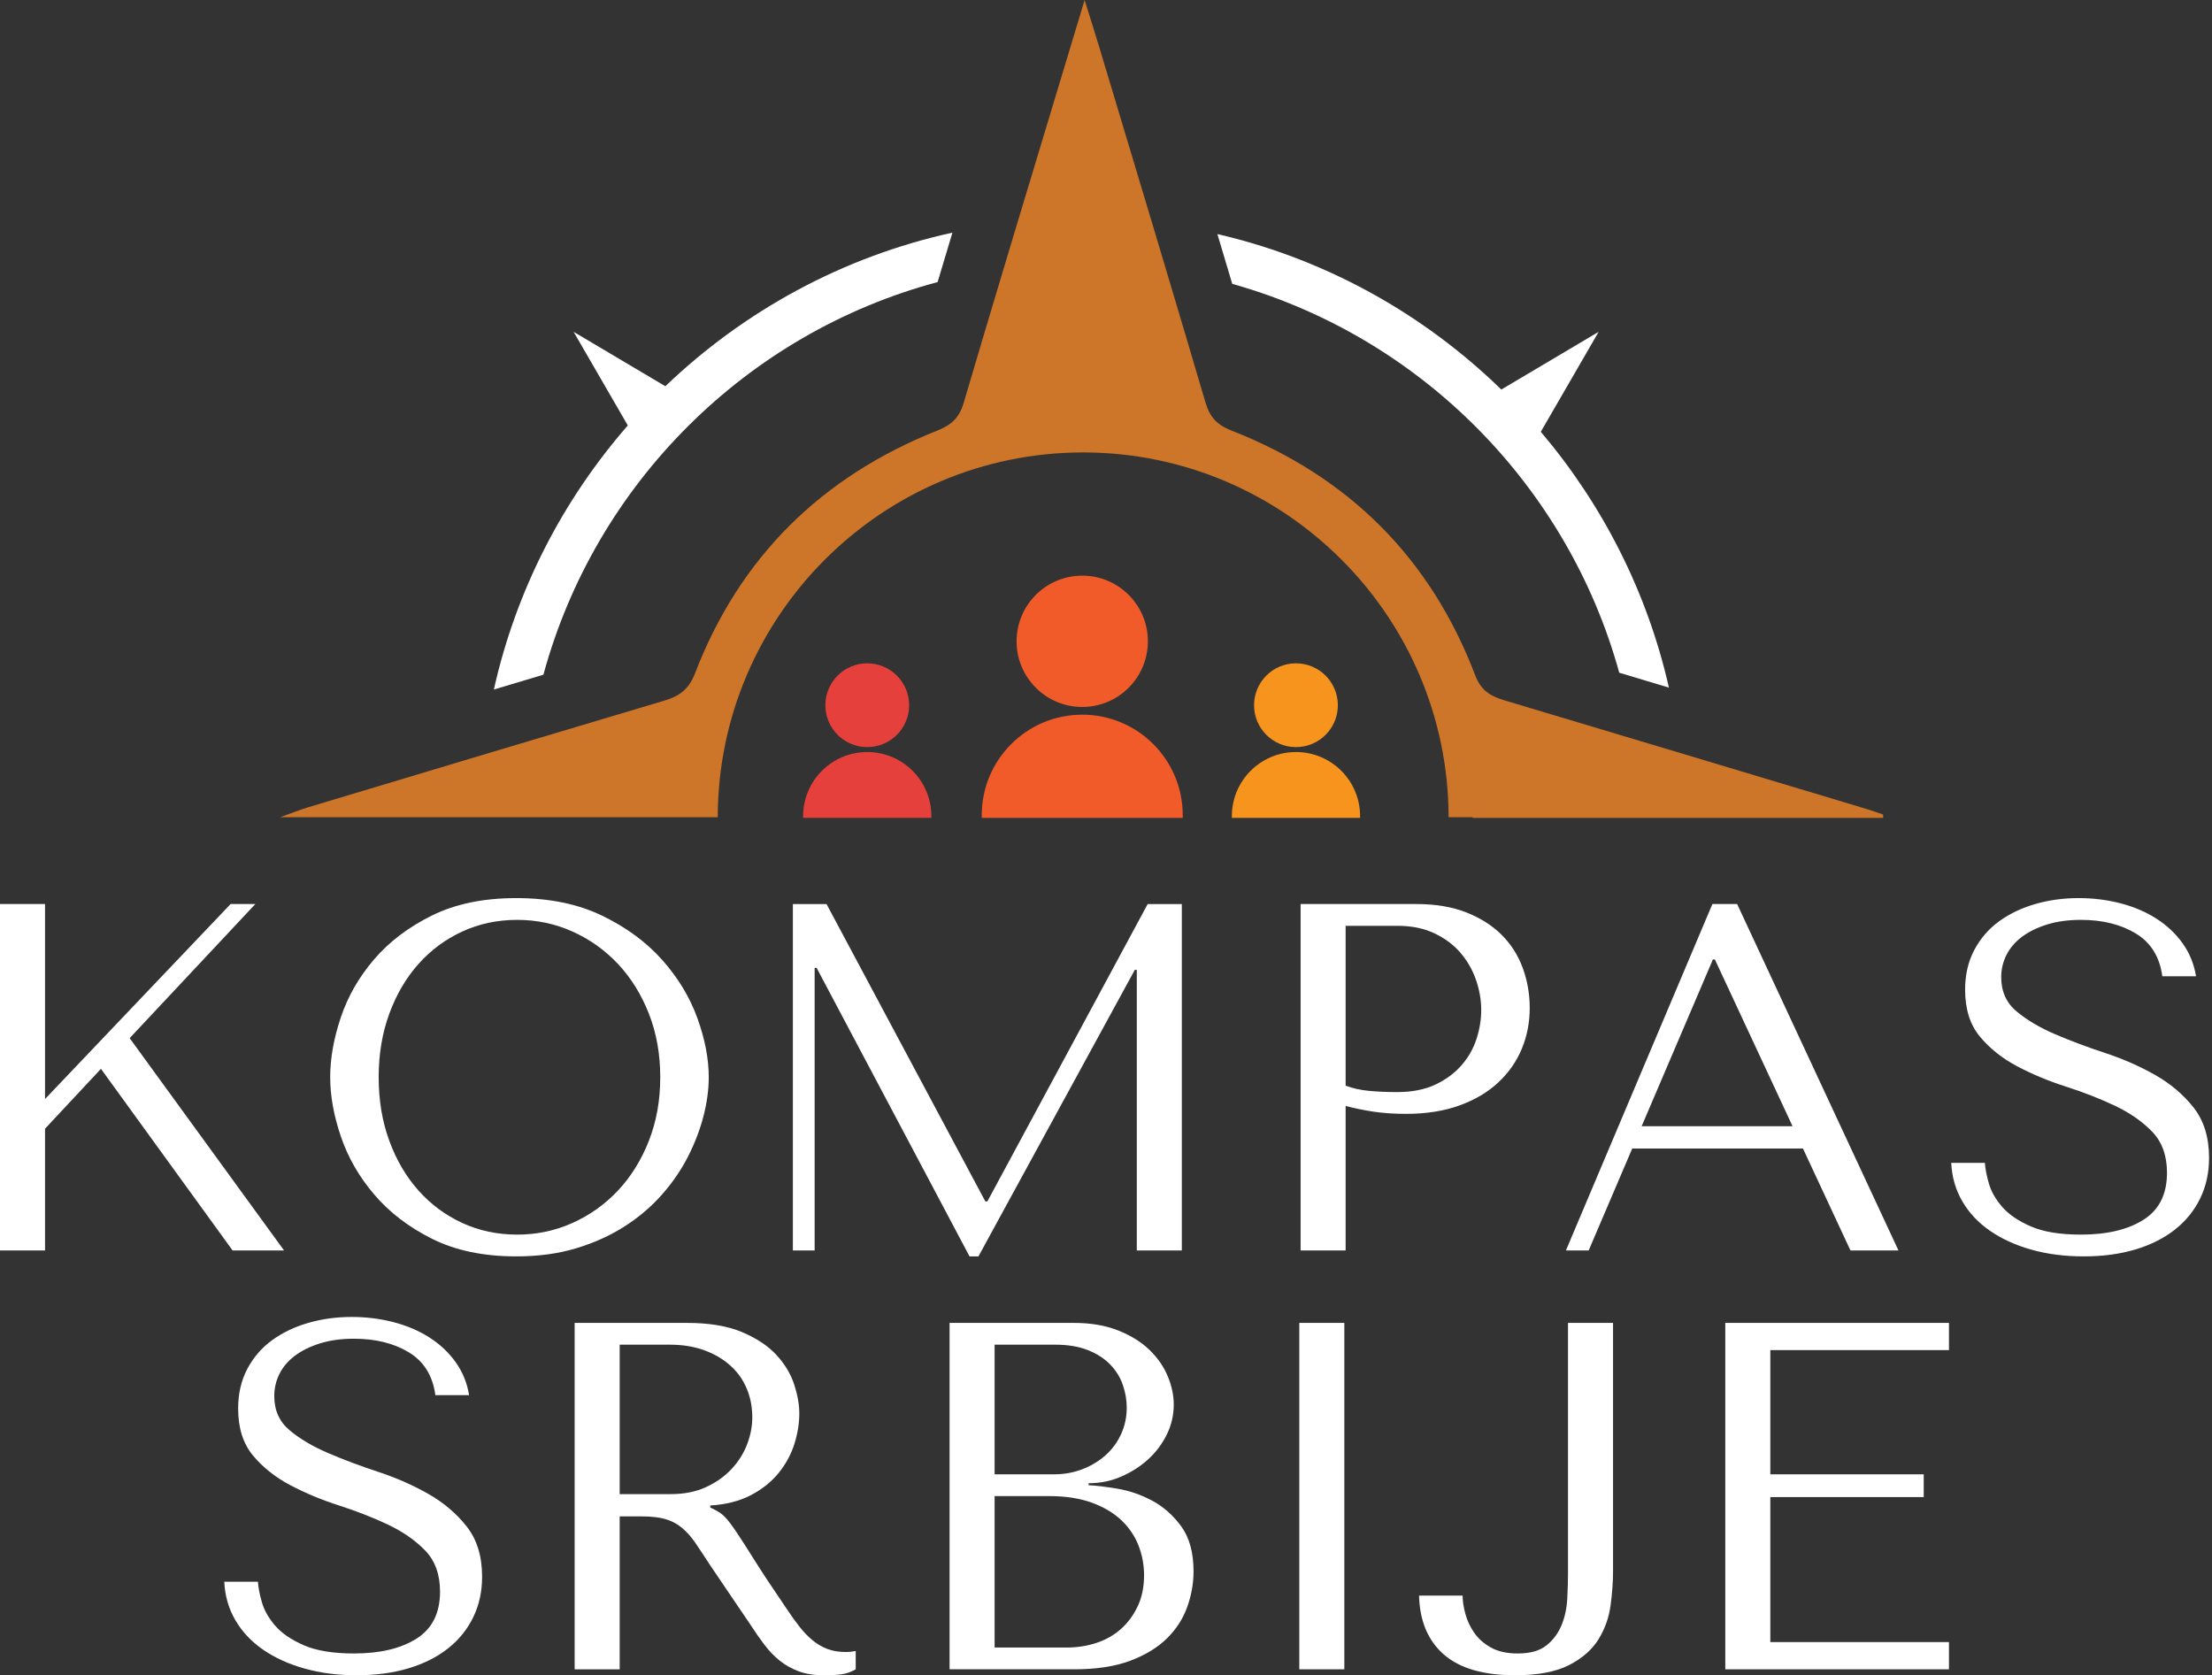 <svg xmlns="http://www.w3.org/2000/svg" xmlns:xlink="http://www.w3.org/1999/xlink" xmlns:serif="http://www.serif.com/" width="100%" height="100%" viewBox="0 0 338 256" xml:space="preserve" style="fill-rule:evenodd;clip-rule:evenodd;stroke-linejoin:round;stroke-miterlimit:2;"><rect x="0" y="0" width="338" height="256" fill="#333333" stroke="none"/>    <g transform="matrix(1,0,0,1,-806.223,-197.014)">        <g>            <g transform="matrix(1,0,0,1,1053.65,235.055)">                <path d="M0,64.749C2.53,65.507 5.06,66.266 7.588,67.024C4.264,52.364 -2.579,39.028 -11.99,27.936L-3.334,12.98L-3.15,12.661L-3.467,12.849L-18.021,21.48C-29.859,9.956 -44.771,1.574 -61.406,-2.275C-60.648,0.257 -59.893,2.794 -59.136,5.333C-30.495,13.379 -7.916,36.054 0,64.749" style="fill:white;fill-rule:nonzero;"></path>            </g>            <g transform="matrix(1,0,0,1,889.258,234.825)">                <path d="M0,65.28C7.933,36.103 31.011,13.105 60.235,5.287C60.986,2.775 61.739,0.259 62.498,-2.265C45.705,1.42 30.626,9.714 18.633,21.204L4.932,13.079L4.615,12.891L4.8,13.21L12.895,27.197C2.992,38.548 -4.175,52.342 -7.571,67.545C-5.049,66.79 -2.525,66.034 0,65.28" style="fill:white;fill-rule:nonzero;"></path>            </g>            <g transform="matrix(1,0,0,1,1093.97,197.53)">                <path d="M0,123.938C-0.821,123.661 -1.635,123.36 -2.464,123.111C-11.99,120.25 -21.515,117.387 -31.042,114.528C-33.42,113.814 -35.801,113.104 -38.18,112.39C-44.711,110.432 -51.243,108.472 -57.776,106.52C-59.882,105.891 -61.409,105.085 -62.32,102.692C-69.154,84.758 -81.66,72.306 -99.496,65.303C-101.747,64.419 -102.868,63.293 -103.548,60.976C-105.539,54.202 -107.553,47.435 -109.575,40.67C-110.287,38.288 -110.997,35.905 -111.711,33.523C-114.391,24.588 -117.083,15.657 -119.766,6.724C-120.389,4.648 -121.05,2.584 -122.014,-0.516C-125.51,11.08 -128.913,22.318 -132.25,33.41C-132.967,35.79 -133.68,38.165 -134.39,40.533C-136.44,47.37 -138.468,54.168 -140.473,60.969C-141.169,63.329 -142.327,64.396 -144.536,65.275C-162.179,72.303 -174.703,84.579 -181.548,102.364C-182.5,104.837 -183.949,105.859 -186.258,106.544C-193.11,108.579 -199.958,110.629 -206.805,112.679C-209.181,113.39 -211.559,114.095 -213.935,114.808C-222.909,117.499 -231.881,120.197 -240.854,122.893C-241.903,123.208 -242.92,123.627 -244.947,124.355L-178.074,124.355C-178.02,93.61 -152.994,68.613 -122.235,68.613C-91.478,68.613 -66.451,93.61 -66.398,124.355L-62.734,124.355C-62.732,124.389 -62.729,124.421 -62.727,124.454L0.002,124.454C0.001,124.282 0.001,124.11 0,123.938" style="fill:rgb(205,117,40);fill-rule:nonzero;"></path>            </g>            <g transform="matrix(1,0,0,1,986.949,306.213)">                <path d="M0,15.771L-30.713,15.771L-30.713,15.356C-30.713,6.875 -23.838,0 -15.356,0C-6.875,0 0,6.875 0,15.356L0,15.771Z" style="fill:rgb(241,90,41);fill-rule:nonzero;"></path>            </g>            <g transform="matrix(0,-1,-1,0,971.592,284.971)">                <path d="M-10.032,-10.033C-15.573,-10.033 -20.065,-5.541 -20.065,-0.001C-20.065,5.541 -15.573,10.032 -10.032,10.032C-4.49,10.032 0.001,5.541 0.001,-0.001C0.001,-5.541 -4.49,-10.033 -10.032,-10.033" style="fill:rgb(241,90,41);fill-rule:nonzero;"></path>            </g>            <g transform="matrix(1,0,0,1,1014.05,311.921)">                <path d="M0,10.063L-19.597,10.063L-19.597,9.798C-19.597,4.387 -15.21,0 -9.799,0C-4.387,0 0,4.387 0,9.798L0,10.063Z" style="fill:rgb(247,148,29);fill-rule:nonzero;"></path>            </g>            <g transform="matrix(0,-1,-1,0,1004.25,298.367)">                <path d="M-6.402,-6.402C-9.937,-6.402 -12.803,-3.536 -12.803,-0C-12.803,3.535 -9.937,6.402 -6.402,6.402C-2.867,6.402 -0,3.535 -0,-0C-0,-3.536 -2.867,-6.402 -6.402,-6.402" style="fill:rgb(247,148,29);fill-rule:nonzero;"></path>            </g>            <g transform="matrix(1,0,0,1,948.54,311.921)">                <path d="M0,10.063L-19.597,10.063L-19.597,9.798C-19.597,4.387 -15.21,0 -9.799,0C-4.387,0 0,4.387 0,9.798L0,10.063Z" style="fill:rgb(229,64,60);fill-rule:nonzero;"></path>            </g>            <g transform="matrix(0,-1,-1,0,938.741,298.367)">                <path d="M-6.402,-6.402C-9.937,-6.402 -12.803,-3.536 -12.803,-0C-12.803,3.535 -9.937,6.402 -6.402,6.402C-2.867,6.402 -0,3.535 -0,-0C-0,-3.536 -2.867,-6.402 -6.402,-6.402" style="fill:rgb(229,64,60);fill-rule:nonzero;"></path>            </g>            <g transform="matrix(1,0,0,1,806.223,388.078)">                <path d="M0,-52.931L6.881,-52.931L6.881,-23.139L35.237,-52.931L39.018,-52.931L19.812,-32.44L43.403,0L35.54,0L15.426,-27.751L6.881,-18.602L6.881,0L0,0L0,-52.931Z" style="fill:white;fill-rule:nonzero;"></path>            </g>            <g transform="matrix(1,0,0,1,865.712,351.895)">                <path d="M0,19.434C1.083,22.383 2.571,24.916 4.462,27.034C6.353,29.151 8.583,30.802 11.153,31.986C13.724,33.171 16.522,33.763 19.546,33.763C22.521,33.763 25.331,33.171 27.978,31.986C30.624,30.802 32.942,29.151 34.935,27.034C36.925,24.916 38.499,22.383 39.661,19.434C40.819,16.485 41.399,13.247 41.399,9.717C41.399,6.19 40.819,2.95 39.661,0C38.499,-2.948 36.925,-5.481 34.935,-7.598C32.942,-9.715 30.624,-11.367 27.978,-12.551C25.331,-13.735 22.521,-14.329 19.546,-14.329C16.522,-14.329 13.724,-13.735 11.153,-12.551C8.583,-11.367 6.353,-9.715 4.462,-7.598C2.571,-5.481 1.083,-2.948 0,0C-1.084,2.95 -1.626,6.19 -1.626,9.717C-1.626,13.247 -1.084,16.485 0,19.434M-7.41,0.568C-6.327,-2.658 -4.625,-5.62 -2.306,-8.317C0.012,-11.013 2.96,-13.244 6.54,-15.008C10.12,-16.773 14.405,-17.656 19.396,-17.656C24.435,-17.656 28.81,-16.759 32.515,-14.971C36.22,-13.181 39.282,-10.925 41.702,-8.204C44.122,-5.481 45.911,-2.519 47.071,0.681C48.229,3.883 48.81,6.895 48.81,9.717C48.81,11.583 48.546,13.549 48.017,15.616C47.487,17.683 46.704,19.737 45.671,21.778C44.638,23.82 43.315,25.761 41.702,27.6C40.089,29.441 38.187,31.067 35.993,32.478C33.8,33.889 31.329,35.011 28.583,35.842C25.835,36.674 22.772,37.09 19.396,37.09C14.405,37.09 10.12,36.195 6.54,34.406C2.96,32.617 0.012,30.361 -2.306,27.638C-4.625,24.916 -6.327,21.955 -7.41,18.753C-8.495,15.553 -9.036,12.541 -9.036,9.717C-9.036,6.844 -8.495,3.794 -7.41,0.568" style="fill:white;fill-rule:nonzero;"></path>            </g>            <g transform="matrix(1,0,0,1,956.79,343.542)">                <path d="M0,37.05L0.303,37.05L24.802,-8.394L30.02,-8.394L30.02,44.536L23.139,44.536L23.139,1.662L22.836,1.662L-1.059,45.444L-2.42,45.444L-25.785,1.36L-26.087,1.36L-26.087,44.536L-29.414,44.536L-29.414,-8.394L-24.272,-8.394L0,37.05Z" style="fill:white;fill-rule:nonzero;"></path>            </g>            <g transform="matrix(1,0,0,1,1011.84,360.328)">                <path d="M0,2.569C1.059,2.973 2.242,3.238 3.554,3.364C4.864,3.49 6.301,3.552 7.864,3.552C10.132,3.552 12.072,3.174 13.687,2.419C15.299,1.662 16.635,0.679 17.693,-0.531C18.752,-1.741 19.521,-3.088 20,-4.577C20.479,-6.063 20.719,-7.537 20.719,-8.999C20.719,-10.512 20.454,-12.036 19.925,-13.575C19.396,-15.112 18.602,-16.497 17.543,-17.734C16.484,-18.968 15.147,-19.964 13.535,-20.72C11.921,-21.476 10.057,-21.854 7.939,-21.854L0,-21.854L0,2.569ZM0,27.75L-6.881,27.75L-6.881,-25.181L10.813,-25.181C13.735,-25.181 16.282,-24.752 18.45,-23.896C20.617,-23.038 22.42,-21.892 23.856,-20.455C25.293,-19.019 26.363,-17.329 27.07,-15.389C27.775,-13.448 28.129,-11.419 28.129,-9.302C28.129,-7.083 27.725,-5.004 26.919,-3.064C26.112,-1.122 24.915,0.591 23.327,2.078C21.739,3.565 19.76,4.738 17.392,5.594C15.021,6.452 12.299,6.88 9.225,6.88C7.41,6.88 5.746,6.766 4.234,6.54C2.722,6.312 1.31,6.023 0,5.67L0,27.75Z" style="fill:white;fill-rule:nonzero;"></path>            </g>            <g transform="matrix(1,0,0,1,1068.26,379.609)">                <path d="M0,-35.993L-0.302,-35.993L-11.19,-10.511L11.872,-10.511L0,-35.993ZM-12.627,-7.108L-19.281,8.469L-22.76,8.469L-0.378,-44.462L3.403,-44.462L28.054,8.469L20.719,8.469L13.46,-7.108L-12.627,-7.108Z" style="fill:white;fill-rule:nonzero;"></path>            </g>            <g transform="matrix(1,0,0,1,1109.52,348.53)">                <path d="M0,26.164C0.05,27.021 0.252,28.067 0.605,29.302C0.957,30.537 1.638,31.734 2.646,32.893C3.654,34.054 5.116,35.049 7.032,35.88C8.947,36.712 11.494,37.128 14.67,37.128C18.651,37.128 21.84,36.372 24.235,34.859C26.629,33.347 27.826,30.953 27.826,27.676C27.826,25.056 27.07,22.963 25.559,21.4C24.046,19.838 22.143,18.515 19.85,17.43C17.555,16.347 15.072,15.377 12.401,14.518C9.729,13.662 7.246,12.629 4.953,11.419C2.658,10.209 0.756,8.696 -0.756,6.882C-2.269,5.067 -3.024,2.673 -3.024,-0.302C-3.024,-2.57 -2.558,-4.586 -1.624,-6.351C-0.691,-8.115 0.572,-9.576 2.162,-10.736C3.753,-11.896 5.595,-12.778 7.69,-13.383C9.785,-13.988 11.995,-14.291 14.317,-14.291C16.539,-14.291 18.671,-14.026 20.715,-13.497C22.759,-12.968 24.59,-12.186 26.206,-11.152C27.82,-10.119 29.158,-8.858 30.219,-7.372C31.279,-5.884 31.961,-4.208 32.265,-2.344L27.113,-2.344C26.709,-5.317 25.357,-7.497 23.061,-8.884C20.763,-10.27 17.973,-10.964 14.69,-10.964C12.722,-10.964 10.979,-10.724 9.464,-10.245C7.949,-9.766 6.673,-9.136 5.639,-8.355C4.604,-7.572 3.82,-6.653 3.291,-5.595C2.76,-4.536 2.495,-3.402 2.495,-2.192C2.495,-0.024 3.277,1.715 4.845,3.025C6.411,4.337 8.369,5.496 10.719,6.504C13.068,7.513 15.621,8.47 18.375,9.377C21.128,10.284 23.68,11.407 26.029,12.742C28.38,14.078 30.337,15.742 31.904,17.732C33.471,19.725 34.254,22.282 34.254,25.407C34.254,27.676 33.799,29.743 32.891,31.608C31.98,33.474 30.693,35.061 29.025,36.372C27.358,37.684 25.352,38.691 23.003,39.396C20.654,40.102 18.016,40.455 15.087,40.455C12.207,40.455 9.556,40.114 7.132,39.435C4.707,38.754 2.599,37.797 0.805,36.56C-0.988,35.326 -2.403,33.827 -3.438,32.061C-4.473,30.298 -5.041,28.332 -5.142,26.164L0,26.164Z" style="fill:white;fill-rule:nonzero;"></path>            </g>            <g transform="matrix(1,0,0,1,845.636,412.53)">                <path d="M0,26.164C0.05,27.021 0.252,28.067 0.605,29.302C0.957,30.537 1.638,31.734 2.646,32.893C3.654,34.054 5.116,35.049 7.032,35.88C8.948,36.712 11.494,37.128 14.669,37.128C18.651,37.128 21.84,36.372 24.235,34.859C26.629,33.347 27.826,30.953 27.826,27.676C27.826,25.056 27.07,22.963 25.559,21.4C24.046,19.838 22.143,18.515 19.849,17.43C17.555,16.347 15.072,15.377 12.401,14.518C9.729,13.662 7.246,12.629 4.953,11.419C2.659,10.209 0.756,8.696 -0.756,6.882C-2.268,5.067 -3.024,2.673 -3.024,-0.302C-3.024,-2.57 -2.558,-4.586 -1.625,-6.351C-0.691,-8.115 0.572,-9.576 2.162,-10.736C3.752,-11.896 5.595,-12.778 7.69,-13.383C9.785,-13.988 11.995,-14.291 14.317,-14.291C16.539,-14.291 18.671,-14.026 20.715,-13.497C22.759,-12.968 24.59,-12.186 26.206,-11.152C27.82,-10.119 29.158,-8.858 30.219,-7.372C31.279,-5.884 31.961,-4.208 32.265,-2.344L27.113,-2.344C26.709,-5.317 25.357,-7.497 23.061,-8.884C20.763,-10.27 17.973,-10.964 14.691,-10.964C12.721,-10.964 10.979,-10.724 9.464,-10.245C7.949,-9.766 6.673,-9.136 5.638,-8.355C4.603,-7.572 3.82,-6.653 3.291,-5.595C2.76,-4.536 2.496,-3.402 2.496,-2.192C2.496,-0.024 3.278,1.715 4.844,3.025C6.411,4.337 8.369,5.496 10.719,6.504C13.069,7.513 15.621,8.47 18.375,9.377C21.128,10.284 23.68,11.407 26.029,12.742C28.38,14.078 30.337,15.742 31.904,17.732C33.471,19.725 34.254,22.282 34.254,25.407C34.254,27.676 33.799,29.743 32.891,31.608C31.98,33.474 30.693,35.061 29.025,36.372C27.358,37.684 25.352,38.691 23.003,39.396C20.654,40.102 18.016,40.455 15.086,40.455C12.208,40.455 9.556,40.114 7.132,39.435C4.707,38.754 2.598,37.797 0.805,36.56C-0.989,35.326 -2.403,33.827 -3.438,32.061C-4.473,30.298 -5.041,28.332 -5.142,26.164L0,26.164Z" style="fill:white;fill-rule:nonzero;"></path>            </g>            <g transform="matrix(1,0,0,1,900.911,426.824)">                <path d="M0,-1.514L7.817,-1.514C9.841,-1.514 11.624,-1.866 13.168,-2.573C14.711,-3.278 16.014,-4.198 17.077,-5.332C18.14,-6.466 18.936,-7.726 19.467,-9.113C19.999,-10.498 20.265,-11.872 20.265,-13.234C20.265,-14.847 19.973,-16.334 19.392,-17.696C18.81,-19.056 17.962,-20.229 16.849,-21.211C15.736,-22.195 14.407,-22.962 12.864,-23.518C11.321,-24.072 9.588,-24.349 7.665,-24.349L0,-24.349L0,-1.514ZM10.283,-27.676C13.66,-27.676 16.458,-27.209 18.677,-26.278C20.895,-25.344 22.646,-24.185 23.932,-22.799C25.218,-21.412 26.125,-19.912 26.654,-18.3C27.184,-16.686 27.448,-15.2 27.448,-13.839C27.448,-12.327 27.197,-10.777 26.699,-9.189C26.2,-7.601 25.401,-6.126 24.305,-4.765C23.205,-3.404 21.791,-2.27 20.062,-1.363C18.332,-0.455 16.257,0.074 13.837,0.225L13.837,0.528L14.594,0.906C15.198,1.209 15.715,1.587 16.144,2.041C16.571,2.494 17.127,3.225 17.808,4.233C18.487,5.242 19.403,6.666 20.556,8.506C21.706,10.346 23.331,12.803 25.427,15.878C26.125,16.936 26.801,17.882 27.453,18.714C28.105,19.546 28.783,20.252 29.49,20.831C30.195,21.411 30.951,21.851 31.758,22.154C32.564,22.457 33.497,22.608 34.556,22.608C34.808,22.608 35.06,22.596 35.313,22.57C35.563,22.546 35.815,22.507 36.068,22.457L36.068,25.255C35.361,25.657 34.656,25.909 33.951,26.01C33.244,26.111 32.337,26.162 31.229,26.162C29.717,26.162 28.421,25.96 27.343,25.556C26.266,25.154 25.302,24.612 24.453,23.931C23.604,23.251 22.818,22.431 22.095,21.473C21.37,20.516 20.635,19.458 19.887,18.298L13.891,9.451C12.979,8.04 12.194,6.855 11.537,5.897C10.879,4.94 10.17,4.158 9.411,3.552C8.653,2.948 7.805,2.52 6.869,2.267C5.934,2.015 4.757,1.889 3.34,1.889L0,1.889L0,25.255L-6.881,25.255L-6.881,-27.676L10.283,-27.676Z" style="fill:white;fill-rule:nonzero;"></path>            </g>            <g transform="matrix(1,0,0,1,969.203,402.474)">                <path d="M0,46.277C1.618,46.277 3.148,46.038 4.59,45.558C6.031,45.08 7.282,44.362 8.345,43.403C9.406,42.446 10.254,41.286 10.886,39.925C11.518,38.564 11.835,37.003 11.835,35.237C11.835,33.625 11.543,32.088 10.962,30.625C10.38,29.163 9.495,27.878 8.307,26.768C7.118,25.66 5.613,24.777 3.792,24.122C1.972,23.467 -0.178,23.138 -2.656,23.138L-11.001,23.138L-11.001,46.277L0,46.277ZM-1.928,19.811C-0.415,19.811 1.009,19.56 2.345,19.055C3.68,18.552 4.865,17.845 5.898,16.938C6.932,16.031 7.738,14.947 8.318,13.686C8.897,12.427 9.188,11.066 9.188,9.603C9.188,8.444 8.986,7.285 8.583,6.125C8.179,4.966 7.536,3.932 6.655,3.025C5.772,2.118 4.639,1.387 3.252,0.832C1.865,0.278 0.189,0.001 -1.776,0.001L-11.001,0.001L-11.001,19.811L-1.928,19.811ZM-17.882,-3.327L1.063,-3.327C3.69,-3.327 5.977,-2.936 7.922,-2.155C9.866,-1.372 11.458,-0.378 12.696,0.832C13.935,2.042 14.855,3.378 15.462,4.839C16.068,6.302 16.372,7.739 16.372,9.15C16.372,10.763 16.019,12.288 15.313,13.724C14.606,15.161 13.661,16.422 12.478,17.506C11.292,18.59 9.918,19.471 8.356,20.152C6.793,20.833 5.13,21.173 3.366,21.173L3.366,21.475C4.474,21.526 5.937,21.702 7.751,22.005C9.566,22.306 11.33,22.912 13.045,23.819C14.758,24.726 16.245,26.038 17.506,27.751C18.766,29.465 19.396,31.758 19.396,34.632C19.396,36.447 19.079,38.25 18.446,40.039C17.813,41.829 16.789,43.429 15.372,44.84C13.954,46.252 12.082,47.399 9.754,48.281C7.426,49.163 4.565,49.604 1.174,49.604L-17.882,49.604L-17.882,-3.327Z" style="fill:white;fill-rule:nonzero;"></path>            </g>            <g transform="matrix(-1,0,0,1,2016.41,201.225)">                <rect x="1004.77" y="197.922" width="6.881" height="52.931" style="fill:white;"></rect>            </g>            <g transform="matrix(1,0,0,1,1052.7,452.986)">                <path d="M0,-53.838L0,-15.879C0,-14.266 -0.127,-12.526 -0.378,-10.662C-0.631,-8.796 -1.248,-7.07 -2.23,-5.483C-3.214,-3.895 -4.714,-2.583 -6.729,-1.55C-8.747,-0.518 -11.493,0 -14.972,0C-19.812,0 -23.44,-1.059 -25.86,-3.176C-28.28,-5.293 -29.541,-8.292 -29.642,-12.174L-22.987,-12.174C-22.987,-11.367 -22.85,-10.447 -22.573,-9.414C-22.297,-8.381 -21.846,-7.41 -21.219,-6.503C-20.592,-5.596 -19.739,-4.84 -18.66,-4.234C-17.582,-3.63 -16.214,-3.327 -14.558,-3.327C-12.651,-3.327 -11.184,-3.743 -10.155,-4.575C-9.127,-5.406 -8.361,-6.44 -7.859,-7.675C-7.358,-8.91 -7.07,-10.246 -6.994,-11.683C-6.919,-13.119 -6.881,-14.442 -6.881,-15.652L-6.881,-53.838L0,-53.838Z" style="fill:white;fill-rule:nonzero;"></path>            </g>            <g transform="matrix(1,0,0,1,1104.03,452.078)">                <path d="M0,-52.931L0,-48.773L-27.297,-48.773L-27.297,-29.793L-3.856,-29.793L-3.856,-26.315L-27.297,-26.315L-27.297,-4.16L0,-4.16L0,0L-34.178,0L-34.178,-52.931L0,-52.931Z" style="fill:white;fill-rule:nonzero;"></path>            </g>        </g>    </g></svg>